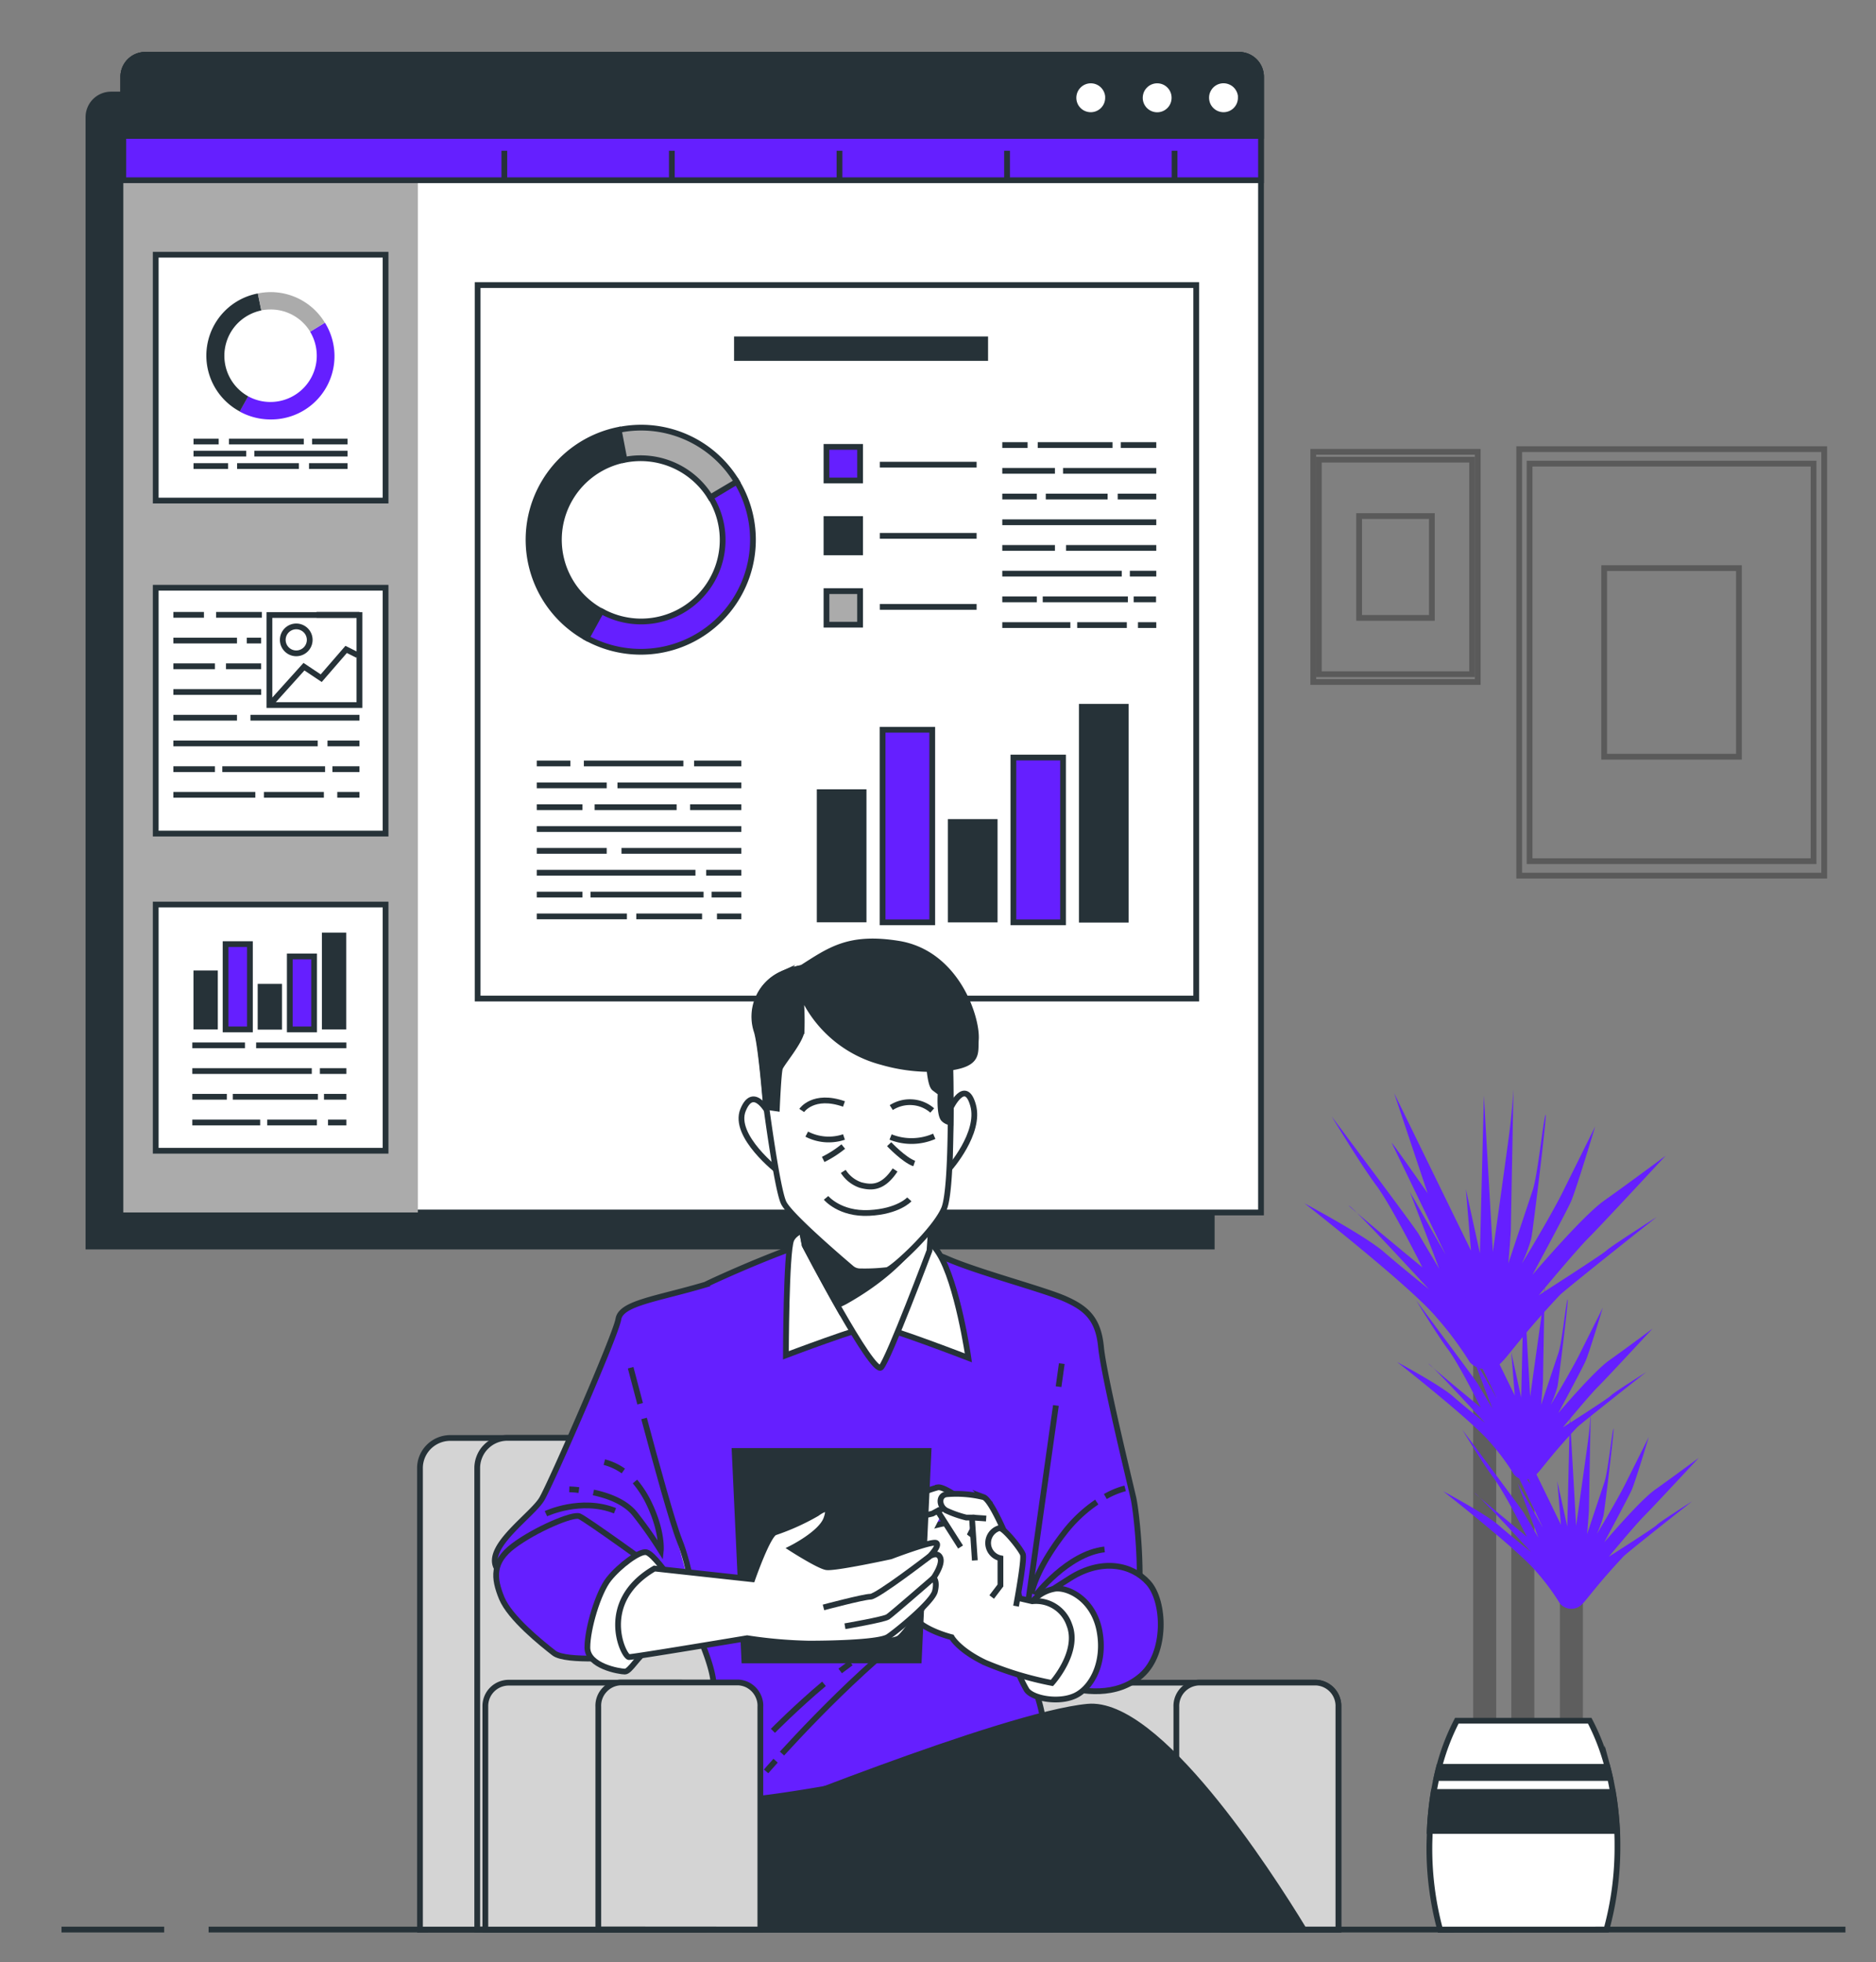<?xml version="1.0" encoding="UTF-8"?> <svg xmlns="http://www.w3.org/2000/svg" id="Layer_1" data-name="Layer 1" viewBox="0 0 326 341"><rect x="0" y="0" width="326" height="341" fill="#808080" stroke="none"/><defs><style>.cls-1{opacity:0.3;}.cls-2,.cls-3,.cls-9{fill:none;}.cls-2{stroke:#000;}.cls-10,.cls-12,.cls-2,.cls-3,.cls-5,.cls-6,.cls-8,.cls-9{stroke-miterlimit:10;}.cls-3{stroke:#5e5e5e;stroke-width:4px;}.cls-4,.cls-8{fill:#651fff;}.cls-13,.cls-5{fill:#fff;}.cls-10,.cls-12,.cls-5,.cls-6,.cls-8,.cls-9{stroke:#263238;}.cls-11,.cls-6{fill:#263238;}.cls-10,.cls-7{fill:#ababab;}.cls-12{fill:#d4d4d4;}</style></defs><g class="cls-1"><path class="cls-2" d="M317,78.06H264v74.13H317Z"></path><path class="cls-2" d="M315.15,80.58H265.8v69.09h49.35Z"></path><path class="cls-2" d="M302.18,98.74H278.76v32.78h23.42Z"></path></g><g class="cls-1"><path class="cls-2" d="M256.79,78.53H228.21v40h28.58Z"></path><path class="cls-2" d="M255.82,79.89H229.18v37.29h26.64Z"></path><path class="cls-2" d="M248.82,89.69H236.18v17.7h12.64Z"></path></g><path class="cls-3" d="M264.63,302.2V248.75"></path><path class="cls-3" d="M258,303.28V229.45"></path><path class="cls-3" d="M273.07,303.64V277.72"></path><path class="cls-4" d="M255.4,236.73a58.59,58.59,0,0,0-5.79-7.78c-4.45-5.34-22.91-19.8-22.91-19.8s10.46,5.56,13.8,8.45,7.79,6.45,7.79,6.45-12.46-13.56-13.8-14.45,12.68,10.67,12.68,10.67-5.34-10.67-8-14.23-7.76-12-7.76-12,14.49,19.32,15.13,20.46,3.56,6,3.56,6L245,207.15l6.21,10.9s-8.9-18.46-9.34-19.35,6.21,8.67,6.21,8.67L242.27,190l13.35,27.35-.89-10.67,2.44,11.12.69-27.36,1.56,27.13s2.44-17.34,2.89-20.9.69-7.34.69-7.34-.45,23.57-.45,24.24-.44,6-.44,6l4.22-12.68c.89-2.67,1.78-11.79,2.23-13.11s-2.23,20.46-2.45,21.39a24.58,24.58,0,0,1-1.56,4.22c-.69,1.34,4.9-8,6.9-12l5.75-11.61s-3.34,11.13-4.23,13.11-6.67,12.68-6.67,12.68,8.68-10.23,12.46-12.9,10.67-7.79,10.67-7.79-11.11,12-13.34,14.22-8.68,10-8.68,10,11.12-7.12,11.79-7.79,8.68-5.78,8.68-5.78S271.73,224.33,271,225.14c-6.45,6.9-8.67,10.24-10,11.57a3.82,3.82,0,0,1-1.25.93,3.67,3.67,0,0,1-1.53.34,3.8,3.8,0,0,1-1.52-.32A3.63,3.63,0,0,1,255.4,236.73Z"></path><path class="cls-4" d="M263.08,256.24a40.9,40.9,0,0,0-4.1-5.52c-3.14-3.77-16.2-14-16.2-14s7.39,3.93,9.75,6,5.52,4.56,5.52,4.56-8.81-9.59-9.75-10.23,9,7.56,9,7.56-3.78-7.56-5.67-10.08-5.52-8.49-5.52-8.49,10.23,13.69,10.7,14.49l2.52,4.25-3.62-9.45,4.41,7.72s-6.29-13.06-6.61-13.69,4.41,6.13,4.41,6.13L253.8,223.2l9.43,19.35-.62-7.55,1.73,7.87.47-19.35,1.09,19.21s1.72-12.27,2.07-14.79.47-5.19.47-5.19-.31,16.67-.31,17.15-.32,4.25-.32,4.25l3-9c.63-1.89,1.26-8.34,1.58-9.28s-1.58,14.48-1.74,15.1a16.75,16.75,0,0,1-1.1,3c-.47.95,3.45-5.66,4.88-8.5l4.09-8.18s-2.36,7.87-3,9.29-4.72,9-4.72,9,6.14-7.24,8.81-9.13,7.55-5.52,7.55-5.52-7.86,8.49-9.44,10.06-6.13,7.09-6.13,7.09,7.87-5,8.33-5.52,6.14-4.08,6.14-4.08-11.42,9-12,9.59c-4.56,4.88-6.13,7.24-7.08,8.19a2.65,2.65,0,0,1-.89.66,2.69,2.69,0,0,1-1.08.23,2.55,2.55,0,0,1-1.09-.24A2.49,2.49,0,0,1,263.08,256.24Z"></path><path class="cls-4" d="M271.08,278.7a40,40,0,0,0-4.09-5.52c-3.14-3.78-16.2-14-16.2-14s7.39,3.93,9.75,6,5.52,4.56,5.52,4.56-8.81-9.6-9.75-10.23,9,7.55,9,7.55-3.78-7.55-5.67-10.06-5.52-8.5-5.52-8.5,10.23,13.68,10.7,14.48,2.51,4.25,2.51,4.25l-3.61-9.43,4.4,7.72s-6.29-13.06-6.6-13.69,4.41,6.1,4.41,6.1l-4.09-12.28L271.25,265l-.63-7.56,1.73,7.87L272.8,246l1.09,19.2s1.73-12.27,2.07-14.79.47-5.2.47-5.2-.31,16.69-.31,17.16-.32,4.25-.32,4.25l3-9c.63-1.89,1.26-8.34,1.57-9.29s-1.57,14.49-1.73,15.11a17.52,17.52,0,0,1-1.09,3c-.48.94,3.45-5.67,4.87-8.5l4.09-8.18s-2.35,7.87-3,9.28-4.72,9-4.72,9,6.14-7.24,8.81-9.13,7.59-5.52,7.59-5.52-7.91,8.52-9.47,10.08-6.14,7.08-6.14,7.08,7.87-5,8.34-5.52,6.13-4.1,6.13-4.1-11.42,9-11.95,9.6c-4.56,4.88-6.14,7.24-7.08,8.18a2.59,2.59,0,0,1-3,.68A2.63,2.63,0,0,1,271.08,278.7Z"></path><path class="cls-5" d="M279.16,335.36A54,54,0,0,0,281.07,321c0-.92,0-1.83-.06-2.73a55.08,55.08,0,0,0-.72-6.78c-.14-.82-.3-1.63-.47-2.42s-.3-1.31-.47-1.94a37.8,37.8,0,0,0-3.1-8.07H253.16a38.27,38.27,0,0,0-3.08,8.07c-.17.63-.32,1.28-.47,1.94s-.33,1.6-.47,2.42a55,55,0,0,0-.69,6.78c0,.9-.06,1.81-.06,2.73a54,54,0,0,0,1.87,14.41Z"></path><path class="cls-6" d="M279.32,307.08H250.08c-.17.63-.32,1.28-.46,1.94h30.17C279.64,308.36,279.48,307.71,279.32,307.08Zm.94,4.36H249.14a55,55,0,0,0-.69,6.78H281A57.15,57.15,0,0,0,280.26,311.44Z"></path><path class="cls-6" d="M19.3,16.43H210.57V216.65H15.37V20.36a3.93,3.93,0,0,1,3.93-3.93Z"></path><path class="cls-5" d="M25.22,9.53H215.34a3.81,3.81,0,0,1,3.79,3.8v197.4H21.43V13.33a3.81,3.81,0,0,1,3.79-3.8Z"></path><path class="cls-7" d="M25.22,9.53h43.6a3.81,3.81,0,0,1,3.79,3.8v197.4H21.43V13.33a3.81,3.81,0,0,1,3.79-3.8Z"></path><path class="cls-8" d="M25.22,9.53H215.34a3.81,3.81,0,0,1,3.79,3.8v18H21.43v-18a3.81,3.81,0,0,1,3.79-3.8Z"></path><path class="cls-6" d="M25.22,9.53H215.34a3.81,3.81,0,0,1,3.79,3.8V23.62H21.43V13.33a3.81,3.81,0,0,1,3.79-3.8Z"></path><path class="cls-5" d="M192.56,17a3,3,0,0,0-.51-1.68,3,3,0,0,0-4.63-.45,3,3,0,0,0-.82,1.54,3,3,0,0,0,1.28,3.09,3,3,0,0,0,1.67.5,3,3,0,0,0,3-3Z"></path><path class="cls-5" d="M204.09,17a3,3,0,0,0-.5-1.68,3,3,0,0,0-4.63-.45,2.94,2.94,0,0,0-.82,1.54,3,3,0,0,0,1.27,3.09,3,3,0,0,0,4.68-2.5Z"></path><path class="cls-5" d="M215.64,17a3,3,0,0,0-.51-1.68,2.93,2.93,0,0,0-1.35-1.11,3,3,0,0,0-3.29.64,3.09,3.09,0,0,0-.83,1.55,3.14,3.14,0,0,0,.17,1.74,3.05,3.05,0,0,0,1.11,1.35,3,3,0,0,0,1.68.51,3,3,0,0,0,3-3Z"></path><path class="cls-9" d="M87.64,30.9V26.2"></path><path class="cls-9" d="M116.75,30.9V26.2"></path><path class="cls-9" d="M145.88,30.9V26.2"></path><path class="cls-9" d="M175,30.9V26.2"></path><path class="cls-9" d="M204.11,30.9V26.2"></path><path class="cls-5" d="M207.87,49.55H83v124H207.87Z"></path><path class="cls-9" d="M152.89,80.76h16.82"></path><path class="cls-9" d="M152.89,93.13h16.82"></path><path class="cls-9" d="M152.89,105.48h16.82"></path><path class="cls-9" d="M120.62,132.69h8.2"></path><path class="cls-9" d="M101.46,132.69h17.29"></path><path class="cls-9" d="M93.28,132.69h5.84"></path><path class="cls-9" d="M107.3,136.5h21.52"></path><path class="cls-9" d="M93.28,136.5h12.15"></path><path class="cls-9" d="M119.92,140.29h8.9"></path><path class="cls-9" d="M103.33,140.29h14.25"></path><path class="cls-9" d="M93.28,140.29h7.94"></path><path class="cls-9" d="M93.28,144.09h35.54"></path><path class="cls-9" d="M108,147.88h20.82"></path><path class="cls-9" d="M93.28,147.88h12.15"></path><path class="cls-9" d="M122.72,151.68h6.1"></path><path class="cls-9" d="M93.28,151.68h27.57"></path><path class="cls-9" d="M123.66,155.48h5.16"></path><path class="cls-9" d="M102.62,155.48h19.64"></path><path class="cls-9" d="M93.28,155.48h7.94"></path><path class="cls-9" d="M124.59,159.27h4.23"></path><path class="cls-9" d="M110.57,159.27H122"></path><path class="cls-9" d="M93.28,159.27h15.66"></path><path class="cls-9" d="M194.76,77.35h6.17"></path><path class="cls-9" d="M180.33,77.35h13"></path><path class="cls-9" d="M174.17,77.35h4.4"></path><path class="cls-9" d="M184.73,81.83h16.2"></path><path class="cls-9" d="M174.17,81.83h9.15"></path><path class="cls-9" d="M194.23,86.3h6.7"></path><path class="cls-9" d="M181.73,86.3h10.74"></path><path class="cls-9" d="M174.17,86.3h6"></path><path class="cls-9" d="M174.17,90.77h26.76"></path><path class="cls-9" d="M185.25,95.23h15.68"></path><path class="cls-9" d="M174.17,95.23h9.15"></path><path class="cls-9" d="M196.34,99.7h4.59"></path><path class="cls-9" d="M174.17,99.7h20.76"></path><path class="cls-9" d="M197,104.17h3.89"></path><path class="cls-9" d="M181.2,104.17H196"></path><path class="cls-9" d="M174.17,104.17h6"></path><path class="cls-9" d="M197.75,108.64h3.18"></path><path class="cls-9" d="M187.19,108.64h8.62"></path><path class="cls-9" d="M174.17,108.64H186"></path><path class="cls-8" d="M111.35,113.28a19.55,19.55,0,0,1-9.43-2.42l2.57-4.65a14.17,14.17,0,0,0,19-19.77L128,83.68a19.47,19.47,0,0,1-16.64,29.6Z"></path><path class="cls-6" d="M101.91,110.86a19.48,19.48,0,0,1,5.52-36.14l1,5.2a14.18,14.18,0,0,0-4,26.29Z"></path><path class="cls-10" d="M123.45,86.44a14.21,14.21,0,0,0-14.93-6.52l-1-5.2a19.4,19.4,0,0,1,20.52,9Z"></path><path class="cls-8" d="M149.46,77.67h-5.84v5.84h5.84Z"></path><path class="cls-6" d="M149.46,90.21h-5.84V96h5.84Z"></path><path class="cls-10" d="M149.46,102.74h-5.84v5.83h5.84Z"></path><path class="cls-11" d="M150.57,137.18h-8.63V160.3h8.63Z"></path><path class="cls-8" d="M162,126.83h-8.63V160.3H162Z"></path><path class="cls-11" d="M173.35,142.36h-8.63v17.95h8.63Z"></path><path class="cls-8" d="M184.73,131.66H176.1V160.3h8.63Z"></path><path class="cls-11" d="M196.12,122.34h-8.63v38h8.63Z"></path><path class="cls-11" d="M171.7,58.48H127.56v4.23H171.7Z"></path><path class="cls-5" d="M67,44.27H27.06V87H67Z"></path><path class="cls-4" d="M47,72.9a11.14,11.14,0,0,1-5.36-1.38l1.47-2.65A8.06,8.06,0,0,0,55,62.7a8.13,8.13,0,0,0-1.11-5.05l2.57-1.57A11,11,0,0,1,47,72.9Z"></path><path class="cls-11" d="M41.67,71.51A11,11,0,0,1,44.82,51l.6,2.95a8.17,8.17,0,0,0-4.22,2.34,8.06,8.06,0,0,0,1.93,12.59Z"></path><path class="cls-7" d="M53.9,57.65A8,8,0,0,0,47,53.79a8.69,8.69,0,0,0-1.61.15L44.79,51A11.75,11.75,0,0,1,47,50.77a11,11,0,0,1,9.45,5.31Z"></path><path class="cls-9" d="M54.23,76.74H60.4"></path><path class="cls-9" d="M39.79,76.74h13"></path><path class="cls-9" d="M33.63,76.74H38"></path><path class="cls-9" d="M44.2,78.84H60.4"></path><path class="cls-9" d="M33.63,78.84h9.16"></path><path class="cls-9" d="M53.7,81h6.7"></path><path class="cls-9" d="M41.2,81H51.94"></path><path class="cls-9" d="M33.63,81h6"></path><path class="cls-5" d="M67,102.15H27.06v42.73H67Z"></path><path class="cls-9" d="M55,106.86h7.46"></path><path class="cls-9" d="M37.56,106.86H45.5"></path><path class="cls-9" d="M30.13,106.86h5.31"></path><path class="cls-9" d="M42.88,111.33h2.49"></path><path class="cls-9" d="M30.13,111.33H41.18"></path><path class="cls-9" d="M39.27,115.8h6.1"></path><path class="cls-9" d="M30.13,115.8h7.22"></path><path class="cls-9" d="M30.13,120.27H45.38"></path><path class="cls-9" d="M43.52,124.74H62.46"></path><path class="cls-9" d="M30.13,124.74H41.18"></path><path class="cls-9" d="M56.91,129.21h5.55"></path><path class="cls-9" d="M30.13,129.21H55.21"></path><path class="cls-9" d="M57.77,133.68h4.69"></path><path class="cls-9" d="M38.63,133.68H56.49"></path><path class="cls-9" d="M30.13,133.68h7.22"></path><path class="cls-9" d="M58.61,138.14h3.85"></path><path class="cls-9" d="M45.86,138.14H56.28"></path><path class="cls-9" d="M30.13,138.14H44.37"></path><path class="cls-9" d="M62.46,106.89H46.82v15.65H62.46Z"></path><path class="cls-9" d="M46.82,122.53l6-6.66,3,2,4.33-5,2,1"></path><path class="cls-9" d="M51.47,113.55a2.34,2.34,0,1,0-2.33-2.34A2.34,2.34,0,0,0,51.47,113.55Z"></path><path class="cls-5" d="M67,157.21H27.06V200H67Z"></path><path class="cls-9" d="M44.51,181.68H60.19"></path><path class="cls-9" d="M33.42,181.68h9.15"></path><path class="cls-9" d="M55.59,186.15h4.6"></path><path class="cls-9" d="M33.42,186.15H54.18"></path><path class="cls-9" d="M56.3,190.62h3.89"></path><path class="cls-9" d="M40.46,190.62H55.24"></path><path class="cls-9" d="M33.42,190.62h6"></path><path class="cls-9" d="M57,195.09h3.19"></path><path class="cls-9" d="M46.44,195.09h8.63"></path><path class="cls-9" d="M33.42,195.09H45.21"></path><path class="cls-11" d="M37.85,168.67H33.62v10.24h4.23Z"></path><path class="cls-8" d="M43.43,164.09H39.2v14.82h4.23Z"></path><path class="cls-11" d="M49,171H44.78v7.95H49Z"></path><path class="cls-8" d="M54.58,166.23H50.36v12.68h4.22Z"></path><path class="cls-11" d="M60.17,162.1H55.94v16.81h4.23Z"></path><path class="cls-12" d="M172.7,335.36V255.22a5.18,5.18,0,0,0-.38-2,5,5,0,0,0-1.12-1.72,5.22,5.22,0,0,0-3.7-1.58H78.18a5.3,5.3,0,0,0-3.7,1.58,5.23,5.23,0,0,0-1.5,3.74v80.14Z"></path><path class="cls-12" d="M182.65,335.36V255.22a5.23,5.23,0,0,0-1.5-3.74,5.3,5.3,0,0,0-3.7-1.58H88.13a5.22,5.22,0,0,0-3.7,1.58,5,5,0,0,0-1.12,1.72,5.18,5.18,0,0,0-.38,2v80.14Z"></path><path class="cls-12" d="M232.58,335.36V296.55a4.06,4.06,0,0,0-1.15-2.88,4.12,4.12,0,0,0-2.85-1.22H178.12a4.07,4.07,0,0,0-2.84,1.23,4,4,0,0,0-1.14,2.87v38.84Z"></path><path class="cls-12" d="M232.58,335.36V296.65a4.07,4.07,0,0,0-3.88-4.22H208.3a4.07,4.07,0,0,0-3.88,4.22v38.71Z"></path><path class="cls-6" d="M222.81,335.36c-9-5.73-30.32-19.62-34.72-24.75-5.59-6.52-6.76-8.62-11.19-8.39s-49.67,6.53-49.67,6.53a19.59,19.59,0,0,0-3.73,8.39c-.58,3.88,4.14,14.7,5.76,18.22Z"></path><path class="cls-8" d="M145.2,215c.69,0,14,1.38,19.32,3.73s16.79,5.36,20.52,7,5.82,3.49,6.29,8.39,4.9,23.08,5.6,26.11,1.86,15.86.46,19.82-17.93,4.43-17.93,4.43-.24,6.29.69,9.79,3.26,9.09-4.43,10.48-47.33,9.8-50.13,7.93S124,296.4,124,292.9s-3.5-10.72-3.5-10.72a61.1,61.1,0,0,0-9.79,3.26c-4,1.86-9.1.93-15.62-1.17s-7-8.16-8.84-11.87,6.29-9.09,7.92-11.9,12.83-28.43,13.29-31.24,6.76-3.49,15.18-6C122.59,223.19,140.77,214.8,145.2,215Z"></path><path class="cls-9" d="M135.89,304.77c6.08-6.66,20.91-22.16,31.65-27.19"></path><path class="cls-9" d="M133.13,307.87s.59-.69,1.65-1.86"></path><path class="cls-9" d="M146,290.41l1.86-1.38"></path><path class="cls-9" d="M134.31,300.82s4.08-4.14,8.88-8.17"></path><path class="cls-13" d="M111.92,246.53c2.07,7.79,5,18.33,6.12,21.11,1.86,4.57,3,12.35,3,12.35"></path><path class="cls-9" d="M111.92,246.53c2.07,7.79,5,18.33,6.12,21.11,1.86,4.57,3,12.35,3,12.35"></path><path class="cls-13" d="M109.59,237.71s.69,2.59,1.65,6.26Z"></path><path class="cls-9" d="M109.59,237.71s.69,2.59,1.65,6.26"></path><path class="cls-9" d="M108.32,255.66a10.16,10.16,0,0,0-3.3-1.54"></path><path class="cls-9" d="M103.12,259.39c2.55.54,5.63,1.65,7.31,3.86a71.17,71.17,0,0,1,4.4,6.26s.34-3.22-2-8.12a17.57,17.57,0,0,0-2.49-3.9"></path><path class="cls-9" d="M98.93,258.85a14.49,14.49,0,0,1,1.67.13"></path><path class="cls-9" d="M94.87,263.08s6.09-2.87,12-.51"></path><path class="cls-9" d="M183.49,244.27l-5.24,37.08"></path><path class="cls-9" d="M184.51,237l-.56,4"></path><path class="cls-9" d="M192.08,260.1a14,14,0,0,1,3.44-1.42"></path><path class="cls-9" d="M179.26,277s.51-3.89,5.59-10.49a24.37,24.37,0,0,1,5.74-5.45"></path><path class="cls-9" d="M179.94,277.29s5.58-7.28,12-8"></path><path class="cls-5" d="M142.4,213.17s-4,.23-4.9,2.33-.93,20.05-.93,20.05,13.52-5.13,15.38-5.13S168.28,236,168.28,236s-1.87-13-5.13-18.18-8.86-4.9-10.73-4.9S142.4,213.17,142.4,213.17Z"></path><path class="cls-5" d="M138.9,211.53l.93,4.9s11.9,22.84,13.29,21.22,8.4-20.29,8.4-20.29l.46-6.52s-5.59,3.73-8.86,3.73-13.29-5.37-13.29-5.37Z"></path><path class="cls-6" d="M162,210.84s-5.59,3.73-8.86,3.73-13.29-5.37-13.29-5.37l-.93,2.33.93,4.9s2.69,5.15,5.65,10.39a10.79,10.79,0,0,0,1.38-.63C159.84,218.91,162,210.84,162,210.84Z"></path><path class="cls-5" d="M133.69,193.7s-2.68-5.36-4.56-.8,6.17,10.73,6.17,10.73Z"></path><path class="cls-5" d="M165.22,192.5s2.54-5.23,3.88-.4-4.14,11-4.14,11Z"></path><path class="cls-5" d="M133.16,192.37s1.88,14.22,3,16.63c.92,2.07,9.32,9.31,11.78,11.4a2.31,2.31,0,0,0,1.55.56,33.27,33.27,0,0,0,4.68-.22c1.08-.27,8.28-6.9,9.88-10.67s1.08-25.48,1.08-25.48-.81-14.21-2.42-16.09-21.72-1.88-26.82.8a8.08,8.08,0,0,0-4.29,9.93C132.35,181.91,133.16,192.37,133.16,192.37Z"></path><path class="cls-6" d="M156,164c-8.54-1.34-11.8,1.13-16.71,4.25a14.15,14.15,0,0,0-3.49,1.09,8.09,8.09,0,0,0-4.29,9.93c.8,2.69,1.6,13.11,1.6,13.11l1.89.27s.26-6.17.53-7,3.49-4.56,3.76-6.43a49.78,49.78,0,0,0-.27-7.25,21,21,0,0,0,14.21,12.61,30.54,30.54,0,0,0,8.28,1.21c.15,1.54.41,3,.88,3.35l1.07.8s-.27,3.76.54,4.56a2.14,2.14,0,0,0,1.14.57c0-4.08,0-7.81-.05-9.51,5.09-.73,4.33-2.61,4.49-4.89C169.85,176.93,166.23,165.57,156,164Z"></path><path class="cls-9" d="M146.54,203.59a5.75,5.75,0,0,0,3,2.37c1.87.49,3.86.62,6-2.62"></path><path class="cls-9" d="M143.55,208.19s2.37,2.87,7.47,2.62,7-2.36,7-2.36"></path><path class="cls-9" d="M140.19,197.11a8.29,8.29,0,0,0,6.47.5"></path><path class="cls-9" d="M154.76,197.61a9.72,9.72,0,0,0,3.81.7,9.88,9.88,0,0,0,3.78-.82"></path><path class="cls-9" d="M139.32,193s2-3,7.34-1.13"></path><path class="cls-9" d="M154.88,192.5a6,6,0,0,1,3.63-.93A5.86,5.86,0,0,1,162,193"></path><path class="cls-9" d="M146.54,199.27a18.75,18.75,0,0,1-3.49,2.24"></path><path class="cls-9" d="M154.51,198.86s2.61,2.76,4.36,3.36"></path><path class="cls-8" d="M177.23,280.16s3.38-2.53,8.8-5.92,10.65-2.37,13.53.85,3.22,12.18-1.19,16.07-10.31,2.87-14,1.85-8.28-4.9-8.63-5.74S177.23,280.16,177.23,280.16Z"></path><path class="cls-5" d="M179.44,278.3a6.59,6.59,0,0,1,4.05-2.2c2.37-.16,6.6,2,7.59,7.45s-1.38,9.8-4.23,11.15-7.44.51-8.45-1a26.18,26.18,0,0,1-2-4.4Z"></path><path class="cls-5" d="M176.21,272.55s-9.3-7.59-10.32-7.95-8.12,1.86-8.12,1.86l1.86,6.94s-.84.69-3.55-1.69-4.39-5.58-5.41-4.57-1.52,3,.84,5.58a103.32,103.32,0,0,1,7.28,8.28c1.69,2.36,6.59,3.55,6.59,3.55s1.19,2.2,5.76,4.4a57.91,57.91,0,0,0,11.66,3.55s4.91-5.41,3-10.15a6.1,6.1,0,0,0-6.43-4.05l-2.2-.51Z"></path><path class="cls-13" d="M163.65,263.1s-5.52-4.49-7-4.28a20,20,0,0,0-5.88,2.64c-1.26.88-.13,2.58,1.38,2.52a20.15,20.15,0,0,0,3.53-.58l.89-.49,4,6.29"></path><path class="cls-9" d="M163.65,263.1s-5.52-4.49-7-4.28a20,20,0,0,0-5.88,2.64c-1.26.88-.13,2.58,1.38,2.52a20.15,20.15,0,0,0,3.53-.58l.89-.49,4,6.29"></path><path class="cls-9" d="M156.6,262.91l2.16-1"></path><path class="cls-13" d="M170,262.77s-5.52-4.48-7-4.27a20,20,0,0,0-5.89,2.64c-1.25.88-.13,2.57,1.38,2.52a20.13,20.13,0,0,0,3.54-.59l.89-.48,4,6.28"></path><path class="cls-9" d="M170,262.77s-5.52-4.48-7-4.27a20,20,0,0,0-5.89,2.64c-1.25.88-.13,2.57,1.38,2.52a20.13,20.13,0,0,0,3.54-.59l.89-.48,4,6.28"></path><path class="cls-9" d="M163,262.59l2.16-1"></path><path class="cls-13" d="M175,267.31s-2.71-6.6-4.06-7.1a19.86,19.86,0,0,0-6.42-.51c-1.52.18-1.38,2.2,0,2.87a19.06,19.06,0,0,0,3.38,1.18h1l.5,7.45"></path><path class="cls-9" d="M175,267.31s-2.71-6.6-4.06-7.1a19.86,19.86,0,0,0-6.42-.51c-1.52.18-1.38,2.2,0,2.87a19.06,19.06,0,0,0,3.38,1.18h1l.5,7.45"></path><path class="cls-9" d="M169,263.75l2.37.17"></path><path class="cls-13" d="M176.56,279.15s1.52-8.12,1.19-9-3.22-4.57-4.07-4.57a2.7,2.7,0,0,0,.17,5.24v4.74l-1.52,2"></path><path class="cls-9" d="M176.56,279.15s1.52-8.12,1.19-9-3.22-4.57-4.07-4.57a2.7,2.7,0,0,0,.17,5.24v4.74l-1.52,2"></path><path class="cls-6" d="M159.66,288.58H129.35l-1.69-36.4h33.69Z"></path><path class="cls-8" d="M113.73,272.61s-11.89-8.62-13.06-9.09-7.69,2.33-11.42,5.13-3.5,5.6-2.07,9.09,7,7.93,9.09,9.56,12.12.69,12.12.69Z"></path><path class="cls-5" d="M116.06,273.78s-2.57-3.73-3.74-4-4.66,2.33-6.52,4.66-3.73,8.63-3.73,11.89,5.59,4.19,6.52,4.19,2.33-2.79,4-3.72S116.06,273.78,116.06,273.78Z"></path><path class="cls-5" d="M151,285.4s4.23,0,5.24-.69,4.23-5.4,4.74-6.42-1.52-1-2.7,1.18-5.76,3.89-6.9,4.57a17.21,17.21,0,0,1-3.9,1.18Z"></path><path class="cls-5" d="M113.73,272.61l17,1.86s2.76-7.93,4-8.16a40.45,40.45,0,0,0,7.22-3.27c.94-.69,2.57-1.63,1.64.94s-6.07,5.13-6.07,5.13,4.67,3,6.07,3.26,11.19-1.87,11.19-1.87,7.22-2.76,7.92-2.33-1.16,2.33-1.16,2.33,1.38-.93,1.86.24-1.17,3.49-1.17,3.49.69.47.24,2.34-6.76,7-8.16,7.92-8.86,1.17-13.75,1.17a80.23,80.23,0,0,1-10.73-.94S110.23,288,109.3,288,103.7,278.44,113.73,272.61Z"></path><path class="cls-13" d="M161.52,270.51s-9.09,7-10.26,7-8.16,1.86-8.16,1.86"></path><path class="cls-9" d="M161.52,270.51s-9.09,7-10.26,7-8.16,1.86-8.16,1.86"></path><path class="cls-13" d="M162.22,274.25s-7.23,6.29-7.93,6.76-7.46,1.63-7.46,1.63"></path><path class="cls-9" d="M162.22,274.25s-7.23,6.29-7.93,6.76-7.46,1.63-7.46,1.63"></path><path class="cls-6" d="M226.57,335.36c-6.26-10.28-25.42-39.89-37.57-38.73-14.68,1.38-61.54,20.51-61.54,20.51l85,18.22Z"></path><path class="cls-12" d="M122.34,335.36V296.55a4.06,4.06,0,0,0-1.15-2.88,4.12,4.12,0,0,0-2.85-1.22h-30a4.06,4.06,0,0,0-4,4.1v38.84Z"></path><path class="cls-12" d="M132.13,335.36V296.65a3.83,3.83,0,0,0-.24-1.57,4.12,4.12,0,0,0-.82-1.36,4.2,4.2,0,0,0-1.27-.94,4.14,4.14,0,0,0-1.54-.37H107.85a4,4,0,0,0-2.81,1.31,4,4,0,0,0-1.07,2.91v38.71Z"></path><path class="cls-9" d="M28.53,335.36H10.69"></path><path class="cls-9" d="M320.69,335.36H36.25"></path></svg> 